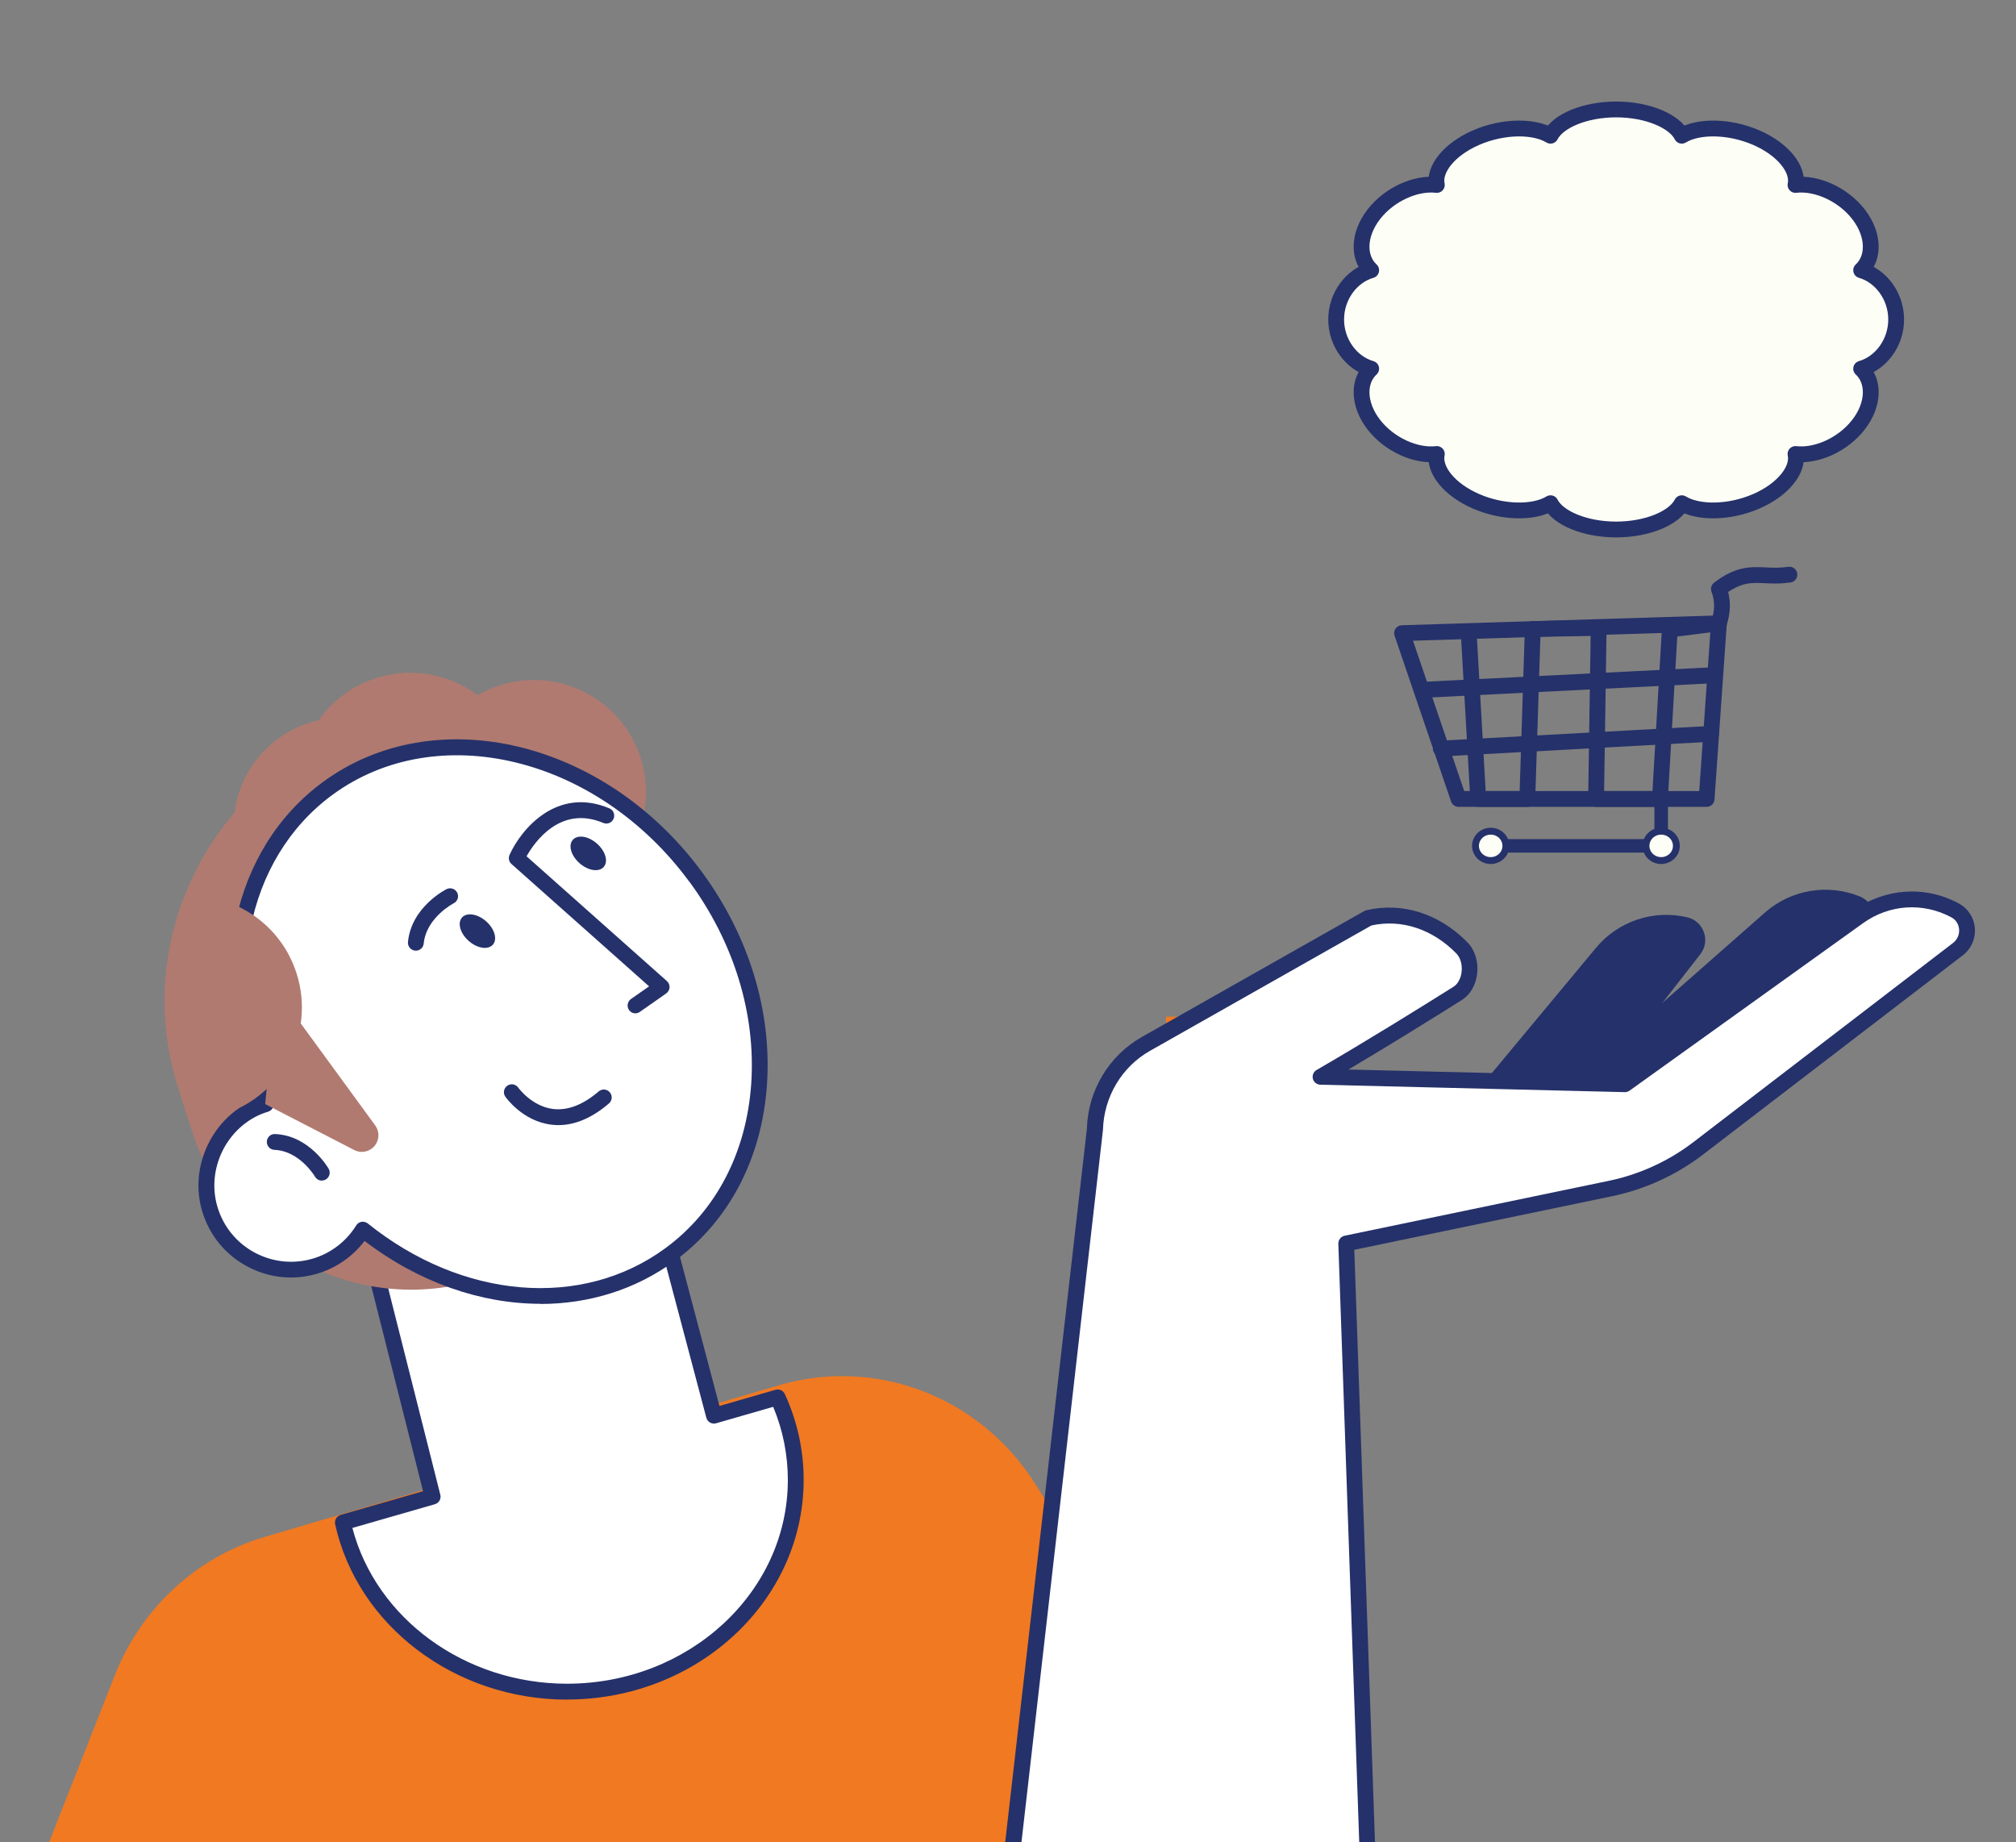 <svg xmlns="http://www.w3.org/2000/svg" xmlns:xlink="http://www.w3.org/1999/xlink" xmlns:serif="http://www.serif.com/" width="100%" height="100%" viewBox="0 0 255 233" xml:space="preserve" style="fill-rule:evenodd;clip-rule:evenodd;stroke-linecap:round;stroke-linejoin:round;stroke-miterlimit:1.5;"><rect x="0" y="0" width="255" height="233" fill="#808080" stroke="none"/>    <g transform="matrix(1,0,0,1,148.325,51.496)">        <path d="M61.795,49.551L61.795,55.486L40.23,55.486" style="fill:none;stroke:rgb(37,49,106);stroke-width:1.71px;"></path>        <path d="M29.019,28.581L36.164,49.551L67.541,49.551L69.095,27.339L29.019,28.581Z" style="fill:none;stroke:rgb(37,49,106);stroke-width:2px;"></path>        <g transform="matrix(0.982,0.001,0.001,1,0.544,-0.027)">            <path d="M32.125,35.727L69.095,33.863" style="fill:none;stroke:rgb(37,49,106);stroke-width:2.02px;"></path>        </g>        <g transform="matrix(1,0,0,1,-1,0)">            <path d="M34.921,43.183L69.095,41.319" style="fill:none;stroke:rgb(37,49,106);stroke-width:2px;"></path>        </g>        <path d="M37.457,28.642L38.649,49.551L44.863,49.551L45.549,28.055L53.887,27.925L53.561,49.551L61.639,49.551L62.881,28.12L69.095,27.339C69.584,25.889 69.648,24.439 69.095,22.989C72.719,20.206 74.389,21.704 78.013,21.181" style="fill:none;stroke:rgb(37,49,106);stroke-width:2px;"></path>        <ellipse cx="40.23" cy="55.486" rx="1.922" ry="1.857" style="fill:rgb(253,255,246);stroke:rgb(37,49,106);stroke-width:0.87px;"></ellipse>        <g transform="matrix(1,0,0,1,21.565,0)">            <ellipse cx="40.23" cy="55.486" rx="1.922" ry="1.857" style="fill:rgb(253,255,246);stroke:rgb(37,49,106);stroke-width:0.87px;"></ellipse>        </g>    </g>    <g transform="matrix(-1,0,0,1,259.423,4.349)">        <g>            <path d="M99.25,229.85L128.45,183.37C135.4,172.31 148.6,167.22 160.94,170.86L225.97,190.04C234.57,192.58 241.55,199.03 244.9,207.53L254.23,231.22L99.27,229.86L99.25,229.85Z" style="fill:rgb(240,121,34);fill-rule:nonzero;"></path>            <path d="M63.52,140.94L44.35,116.33C43.04,114.65 43.91,112.17 45.99,111.67C50.26,110.66 54.74,112.15 57.54,115.52L80.55,143.18L63.52,140.94Z" style="fill:rgb(37,49,106);fill-rule:nonzero;"></path>            <path d="M46.01,135.24L23.26,113.89C21.7,112.43 22.18,109.85 24.161,109.04C28.221,107.38 32.871,108.16 36.17,111.06L63.181,134.83L46.01,135.25L46.01,135.24Z" style="fill:rgb(37,49,106);fill-rule:nonzero;"></path>            <rect x="93.93" y="124.23" width="18.01" height="12.98" style="fill:rgb(240,121,34);fill-rule:nonzero;"></rect>            <path d="M216.48,138.31L181.23,129.04L169.13,174.71L161.07,172.39C159.6,175.6 158.78,179.13 158.78,182.84C158.78,197.62 171.73,209.61 187.71,209.61C201.7,209.61 213.37,200.42 216.06,188.21L204.71,184.95L216.49,138.32L216.48,138.31Z" style="fill:white;fill-rule:nonzero;"></path>            <path d="M187.7,210.6C171.2,210.6 157.771,198.14 157.771,182.83C157.771,179.06 158.571,175.41 160.151,171.97C160.361,171.52 160.86,171.29 161.34,171.43L168.421,173.47L180.26,128.78C180.4,128.25 180.94,127.93 181.48,128.07L216.73,137.35C217.26,137.49 217.58,138.03 217.45,138.56L205.911,184.25L216.33,187.25C216.84,187.4 217.141,187.91 217.031,188.43C214.201,201.28 201.87,210.61 187.71,210.61L187.7,210.6ZM161.62,173.59C160.39,176.54 159.771,179.64 159.771,182.83C159.771,197.04 172.3,208.6 187.7,208.6C200.59,208.6 211.85,200.37 214.85,188.9L204.421,185.9C203.901,185.75 203.59,185.22 203.73,184.69L215.26,139.02L181.931,130.25L170.08,174.96C170.01,175.22 169.84,175.44 169.61,175.57C169.38,175.7 169.1,175.74 168.84,175.66L161.62,173.58L161.62,173.59Z" style="fill:rgb(37,49,106);fill-rule:nonzero;"></path>            <path d="M185.351,153.15L198.611,157.39C213.861,162.26 230.321,153.77 235.191,138.53L236.871,133.27C242.971,114.18 232.341,93.56 213.251,87.46L210.121,92.25C198.151,88.43 185.231,95.09 181.411,107.06L173.821,130.8C170.841,140.12 176.031,150.17 185.351,153.15Z" style="fill:rgb(176,122,112);fill-rule:nonzero;"></path>            <path d="M229.337,104.016C231.452,96.711 227.245,89.074 219.941,86.959C212.636,84.844 204.999,89.051 202.884,96.355C200.769,103.66 204.975,111.297 212.28,113.412C219.585,115.528 227.222,111.321 229.337,104.016Z" style="fill:rgb(176,122,112);fill-rule:nonzero;"></path>            <path d="M215.84,92.77C229.45,99.11 236.7,114.49 232.57,129.21C228.69,130.31 224.4,130.32 220.2,128.98C209.29,125.49 203.14,114.25 206.45,103.88C208.03,98.94 211.48,95.08 215.83,92.78L215.84,92.77Z" style="fill:rgb(176,122,112);fill-rule:nonzero;"></path>            <path d="M231.491,114.8C235.091,129.38 227.651,144.67 213.591,150.68C210.301,148.35 207.611,145.01 206.021,140.9C201.901,130.22 206.791,118.37 216.961,114.45C221.801,112.58 226.961,112.85 231.491,114.79L231.491,114.8Z" style="fill:rgb(37,49,106);fill-rule:nonzero;"></path>            <path d="M220.208,103.753C222.323,96.449 218.116,88.812 210.811,86.697C203.506,84.581 195.87,88.788 193.754,96.093C191.639,103.398 195.846,111.034 203.151,113.15C210.456,115.265 218.092,111.058 220.208,103.753Z" style="fill:rgb(37,49,106);fill-rule:nonzero;"></path>            <path d="M178.39,91.51C176.01,98.96 180.12,106.93 187.57,109.31C195.02,111.69 202.99,107.58 205.37,100.13C207.75,92.68 203.64,84.71 196.19,82.33C188.74,79.95 180.77,84.06 178.39,91.51Z" style="fill:rgb(176,122,112);fill-rule:nonzero;"></path>            <path d="M194.041,90.59C191.661,98.04 195.771,106.01 203.221,108.39C210.671,110.77 218.641,106.66 221.021,99.21C223.401,91.76 219.291,83.79 211.841,81.41C204.391,79.03 196.421,83.14 194.041,90.59Z" style="fill:rgb(176,122,112);fill-rule:nonzero;"></path>            <path d="M171.441,106.55C183.401,90.27 204.251,85.27 217.991,95.37C229.611,103.91 232.441,120.52 225.811,135.28C226.141,135.38 226.471,135.49 226.801,135.63C231.751,137.73 234.431,143.37 232.911,148.53C231.211,154.33 225.081,157.55 219.351,155.73C216.831,154.92 214.831,153.26 213.541,151.18C201.581,160.78 185.801,162.51 174.671,154.32C160.921,144.22 159.481,122.83 171.441,106.55Z" style="fill:white;fill-rule:nonzero;"></path>            <path d="M191.07,160.57C184.94,160.57 179.04,158.77 174.07,155.12C167.18,150.06 163.04,142.13 162.41,132.81C161.78,123.55 164.7,114.01 170.63,105.95C182.9,89.25 204.41,84.14 218.58,94.56C230.11,103.03 233.56,119.41 227.15,134.69C227.16,134.69 227.17,134.69 227.18,134.7C232.58,136.99 235.52,143.18 233.86,148.8C232.96,151.86 230.92,154.36 228.1,155.85C225.29,157.34 222.07,157.63 219.04,156.66C216.76,155.93 214.76,154.51 213.31,152.6C206.4,157.87 198.56,160.55 191.06,160.55L191.07,160.57ZM172.24,107.14C166.59,114.82 163.81,123.89 164.4,132.68C164.99,141.4 168.84,148.8 175.25,153.51C185.79,161.26 200.92,160.01 212.9,150.39C213.12,150.21 213.41,150.14 213.69,150.18C213.97,150.23 214.22,150.39 214.37,150.64C215.59,152.61 217.47,154.07 219.64,154.77C222.15,155.57 224.82,155.33 227.16,154.1C229.49,152.86 231.19,150.78 231.93,148.25C233.3,143.59 230.87,138.45 226.39,136.56C226.09,136.44 225.8,136.34 225.5,136.25C225.23,136.16 225,135.97 224.89,135.71C224.77,135.45 224.77,135.15 224.89,134.89C231.49,120.2 228.4,104.29 217.39,96.19C204.11,86.43 183.85,91.35 172.24,107.16L172.24,107.14Z" style="fill:rgb(37,49,106);fill-rule:nonzero;"></path>            <path d="M200.131,114.66C199.051,115.61 197.691,115.82 197.081,115.13C196.481,114.44 196.86,113.12 197.94,112.17C199.02,111.22 200.381,111.01 200.991,111.7C201.591,112.39 201.211,113.71 200.131,114.66Z" style="fill:rgb(37,49,106);fill-rule:nonzero;"></path>            <path d="M186.11,104.83C185.03,105.78 183.671,105.99 183.061,105.3C182.451,104.61 182.841,103.29 183.921,102.34C185.001,101.39 186.36,101.18 186.97,101.87C187.58,102.56 187.19,103.88 186.11,104.83Z" style="fill:rgb(37,49,106);fill-rule:nonzero;"></path>            <path d="M206.82,115.89C206.31,115.89 205.88,115.5 205.83,114.99C205.5,111.69 202.07,109.91 202.03,109.89C201.54,109.64 201.34,109.04 201.59,108.55C201.84,108.06 202.44,107.86 202.93,108.1C203.11,108.19 207.39,110.38 207.82,114.79C207.87,115.34 207.47,115.83 206.92,115.88L206.82,115.88L206.82,115.89Z" style="fill:rgb(37,49,106);fill-rule:nonzero;"></path>            <path d="M179.061,123.81C178.861,123.81 178.661,123.75 178.491,123.63L175.161,121.3C174.911,121.12 174.751,120.84 174.731,120.54C174.711,120.24 174.841,119.94 175.061,119.74L192.82,103.95C191.81,102.16 188.541,97.45 183.121,99.73C182.611,99.95 182.021,99.71 181.811,99.2C181.601,98.69 181.831,98.1 182.341,97.89C188.971,95.09 193.501,100.51 194.971,103.77C195.151,104.17 195.051,104.64 194.721,104.93L177.32,120.4L179.611,122C180.061,122.32 180.171,122.94 179.861,123.39C179.671,123.67 179.361,123.82 179.041,123.82L179.061,123.81Z" style="fill:rgb(37,49,106);fill-rule:nonzero;"></path>            <path d="M224.48,120.85L211.96,137.99C211.57,138.53 211.451,139.22 211.651,139.86C212.041,141.1 213.46,141.7 214.62,141.1L225.881,135.29L224.48,120.85Z" style="fill:rgb(176,122,112);fill-rule:nonzero;"></path>            <path d="M218.721,144.96C218.551,144.96 218.381,144.92 218.221,144.83C217.741,144.55 217.581,143.95 217.851,143.47C217.951,143.3 220.311,139.26 224.631,139.08C225.191,139.05 225.651,139.49 225.671,140.04C225.691,140.59 225.26,141.06 224.71,141.08C221.51,141.21 219.6,144.43 219.58,144.47C219.39,144.79 219.06,144.97 218.71,144.97L218.721,144.96Z" style="fill:rgb(37,49,106);fill-rule:nonzero;"></path>            <path d="M236.061,108.93C239.011,116.46 239.511,125 236.871,133.27L235.611,137.22C234.121,137.24 232.601,137.04 231.091,136.56C223.641,134.18 219.531,126.21 221.911,118.76C223.901,112.52 229.811,108.65 236.051,108.94L236.061,108.93Z" style="fill:rgb(176,122,112);fill-rule:nonzero;"></path>            <path d="M188.8,137.95C186.67,137.95 184.52,137.03 182.4,135.21C181.98,134.85 181.93,134.22 182.29,133.8C182.65,133.38 183.28,133.33 183.7,133.69C185.68,135.39 187.62,136.13 189.46,135.91C192.16,135.58 193.86,133.23 193.87,133.21C194.19,132.76 194.81,132.65 195.26,132.97C195.71,133.29 195.82,133.91 195.5,134.36C195.41,134.49 193.31,137.44 189.72,137.89C189.41,137.93 189.1,137.95 188.79,137.95L188.8,137.95Z" style="fill:rgb(37,49,106);fill-rule:nonzero;"></path>            <path d="M86.36,231.95L89.12,152.92L55.68,145.97C51.66,145.13 47.88,143.4 44.62,140.9L11.75,115.69C10.07,114.4 10.25,111.79 12.12,110.79C16,108.71 20.73,109.02 24.31,111.58L53.87,132.78L92.38,131.84C86.43,128.4 79.31,123.98 75.03,121.29C73.26,120.18 72.99,117.06 74.52,115.51C77.85,112.13 82.14,110.77 86.33,111.75L114.47,127.68C118.36,129.88 120.8,133.96 120.91,138.43L131.61,231.94L86.36,231.94L86.36,231.95Z" style="fill:white;fill-rule:nonzero;"></path>            <path d="M131.6,232.95C131.1,232.95 130.67,232.57 130.61,232.06L119.91,138.55C119.8,134.37 117.53,130.58 113.97,128.56L85.96,112.7C82.17,111.87 78.26,113.14 75.23,116.22C74.7,116.76 74.44,117.66 74.55,118.58C74.65,119.41 75.03,120.11 75.57,120.45C79.42,122.87 86.8,127.46 92.89,130.98C93.28,131.2 93.47,131.66 93.36,132.09C93.25,132.52 92.86,132.83 92.42,132.84L53.91,133.78C53.69,133.78 53.48,133.72 53.3,133.59L23.74,112.39C20.44,110.03 16.18,109.75 12.6,111.67C12.03,111.98 11.67,112.53 11.62,113.19C11.57,113.86 11.85,114.49 12.37,114.9L45.24,140.11C48.36,142.5 52.05,144.19 55.9,144.99L89.34,151.94C89.82,152.04 90.15,152.47 90.14,152.95L87.38,231.98C87.36,232.53 86.91,233.01 86.35,232.94C85.8,232.92 85.37,232.46 85.39,231.91L88.12,153.72L55.5,146.94C51.36,146.08 47.39,144.26 44.03,141.69L11.16,116.48C10.09,115.66 9.52,114.37 9.63,113.03C9.74,111.7 10.5,110.54 11.66,109.91C15.91,107.63 20.99,107.96 24.91,110.77L54.2,131.77L88.86,130.92C83.49,127.74 77.76,124.17 74.52,122.13C73.46,121.46 72.75,120.25 72.58,118.8C72.4,117.27 72.87,115.78 73.83,114.81C77.4,111.19 82.05,109.72 86.58,110.77C86.67,110.79 86.76,110.83 86.85,110.87L114.99,126.8C119.16,129.16 121.82,133.6 121.94,138.39L132.64,231.81C132.7,232.36 132.31,232.85 131.76,232.92L131.64,232.92L131.6,232.95Z" style="fill:rgb(37,49,106);fill-rule:nonzero;"></path>        </g>    </g>    <g transform="matrix(1,0,0,1,3.608,-12.874)">        <path d="M192.514,30.039C193.463,28.174 196.858,26.717 200.817,26.717C204.777,26.717 208.172,28.174 209.12,30.039C211.185,28.779 215.096,28.791 218.525,30.276C221.954,31.761 223.924,34.295 223.501,36.266C226.129,35.95 229.509,37.427 231.488,39.998C233.468,42.57 233.484,45.504 231.804,47.052C234.291,47.763 236.233,50.31 236.233,53.279C236.233,56.249 234.291,58.795 231.804,59.506C233.484,61.055 233.468,63.989 231.488,66.56C229.509,69.132 226.129,70.609 223.501,70.292C223.924,72.263 221.954,74.798 218.525,76.283C215.096,77.768 211.185,77.779 209.12,76.519C208.172,78.385 204.777,79.841 200.817,79.841C196.858,79.841 193.463,78.385 192.514,76.519C190.45,77.779 186.538,77.768 183.109,76.283C179.68,74.798 177.711,72.263 178.134,70.292C175.505,70.609 172.126,69.132 170.146,66.56C168.166,63.989 168.151,61.055 169.831,59.506C167.343,58.795 165.401,56.249 165.401,53.279C165.401,50.31 167.343,47.763 169.831,47.052C168.151,45.504 168.166,42.57 170.146,39.998C172.126,37.427 175.505,35.95 178.134,36.266C177.711,34.295 179.68,31.761 183.109,30.276C186.538,28.791 190.45,28.779 192.514,30.039Z" style="fill:rgb(253,255,246);stroke:rgb(37,49,106);stroke-width:2px;"></path>    </g></svg>